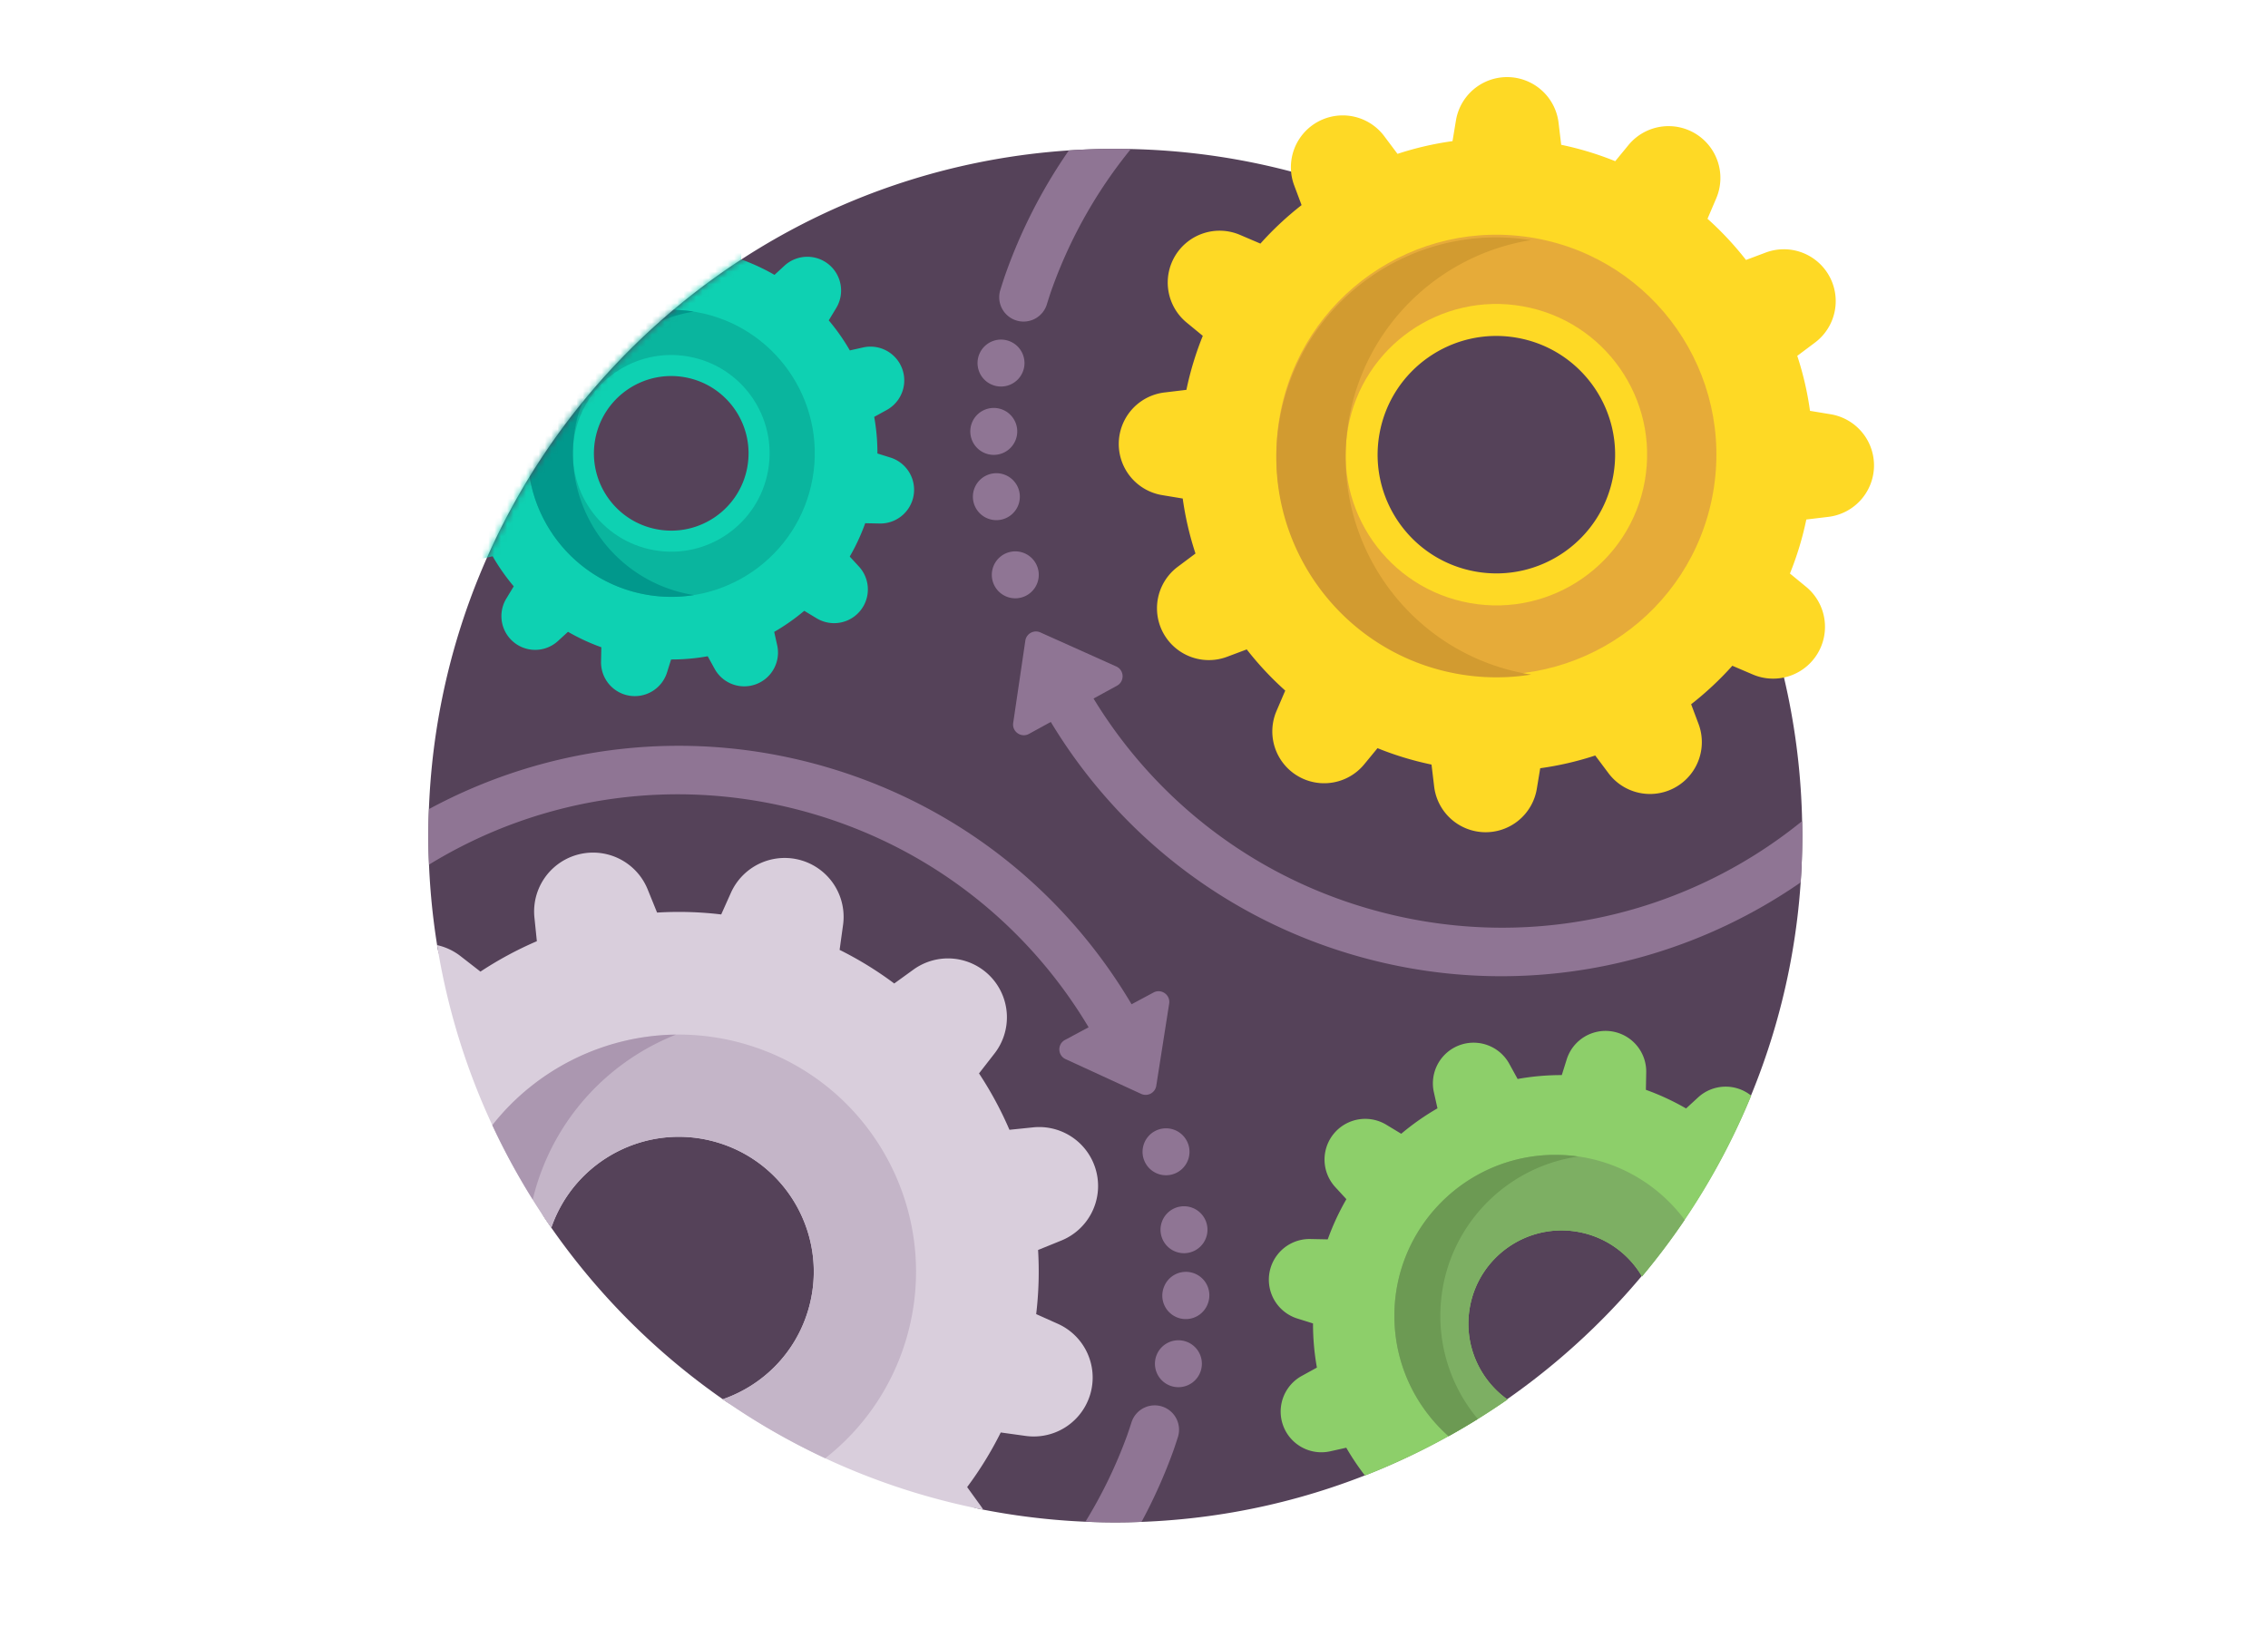 <?xml version="1.0" encoding="UTF-8"?> <svg xmlns="http://www.w3.org/2000/svg" xmlns:xlink="http://www.w3.org/1999/xlink" width="360" height="260" viewBox="0 0 360 260"><defs><path d="M218.074 108.483c.295 59.355-47.368 108.323-106.711 109.566a109.58 109.58 0 0 1-23.895-2.115c-3.81-.765-6.542-4.132-6.542-8.02a7.73 7.73 0 0 0-7.73-7.729H51.524c-1.55 0-3.065-.47-4.341-1.35a109.632 109.632 0 0 1-28.66-28.987 8.756 8.756 0 0 1-1.486-4.895V141.52c0-5.236-4.246-9.482-9.482-9.482-3.033 0-5.608-2.204-6.103-5.198A109.572 109.572 0 0 1 0 109.037C0 48.817 48.817 0 109.037 0c60.034 0 108.738 48.517 109.037 108.483z" id="5il43ot44a"></path></defs><g fill="none" fill-rule="evenodd"><path d="M0 0h360v260H0z"></path><g transform="translate(68 23.634)"><mask id="4z7lz1gp5b" fill="#fff"><use xlink:href="#5il43ot44a"></use></mask><use fill="#554259" fill-rule="nonzero" xlink:href="#5il43ot44a"></use><g mask="url(#4z7lz1gp5b)" fill-rule="nonzero"><path d="M71.274 48.366a32.273 32.273 0 0 0-.512-5.813l2.001-1.1a5.36 5.36 0 0 0-3.752-9.925L66.895 32a32.82 32.82 0 0 0-3.347-4.77l1.187-1.964a5.361 5.361 0 0 0-1.135-6.873 5.363 5.363 0 0 0-7.079.154l-1.587 1.461a32.461 32.461 0 0 0-5.294-2.454l.047-2.29a5.357 5.357 0 0 0-10.47-1.711l-.647 2.062a32.421 32.421 0 0 0-5.813.512l-1.103-2.001a5.358 5.358 0 0 0-9.923 3.752l.472 2.116a32.9 32.9 0 0 0-4.77 3.347l-1.963-1.187a5.361 5.361 0 0 0-6.873 1.135 5.357 5.357 0 0 0 .154 7.077l1.461 1.59a32.443 32.443 0 0 0-2.454 5.291l-2.29-.046a5.36 5.36 0 0 0-1.713 10.472l2.062.646a32.422 32.422 0 0 0 .514 5.813l-2.001 1.1a5.36 5.36 0 0 0 3.752 9.926l2.116-.473a32.82 32.82 0 0 0 3.347 4.77l-1.186 1.963a5.359 5.359 0 0 0 8.21 6.718l1.59-1.459a32.512 32.512 0 0 0 5.292 2.454l-.046 2.29a5.362 5.362 0 0 0 4.42 5.385 5.362 5.362 0 0 0 6.052-3.674l.646-2.062c1.971.004 3.915-.17 5.813-.512l1.1 2.002a5.359 5.359 0 0 0 9.925-3.753l-.472-2.116a33.057 33.057 0 0 0 4.77-3.347l1.962 1.185a5.358 5.358 0 0 0 6.719-8.211l-1.46-1.588a32.462 32.462 0 0 0 2.455-5.294l2.29.047a5.36 5.36 0 0 0 5.385-4.418 5.36 5.36 0 0 0-3.674-6.053l-2.062-.646zm-20.646 2.127c-1.187 6.671-7.56 11.118-14.231 9.931-6.672-1.187-11.119-7.558-9.932-14.231 1.187-6.672 7.56-11.119 14.232-9.932 6.671 1.187 11.118 7.56 9.931 14.232z" fill="#0ED1B2"></path><path d="M42.538 25.912C30.15 23.708 18.32 31.962 16.115 44.35c-2.204 12.388 6.051 24.219 18.44 26.423 12.387 2.204 24.218-6.052 26.422-18.44 2.204-12.388-6.05-24.218-18.439-26.422zm11.379 25.165c-1.511 8.49-9.616 14.147-18.105 12.636-8.491-1.51-14.147-9.616-12.636-18.105 1.51-8.489 9.616-14.147 18.105-12.636 8.49 1.51 14.147 9.616 12.636 18.105z" fill="#0AB59E"></path><path d="M42.167 70.842a22.755 22.755 0 0 1-7.604-.066C22.17 68.57 13.911 56.738 16.116 44.347c2.18-12.247 13.77-20.449 26.008-18.507-9.312 1.492-17.088 8.703-18.834 18.507a23.211 23.211 0 0 0-.349 4.456c.206 10.658 7.904 20.035 18.799 21.973.143.025.284.043.427.066z" fill="#01988C"></path></g></g><path d="M158.807 45.957c.28-.9.552-1.747.734-2.261a83.156 83.156 0 0 1 10.116-19.808c2.439-.163 4.9-.254 7.38-.254.822 0 1.642.013 2.46.031a75.386 75.386 0 0 0-12.622 22.473c-.17.48-.425 1.274-.69 2.126a3.866 3.866 0 1 1-7.378-2.307zm127.239 84.411c-18.628 15.129-44.13 21.127-69.068 13.826-18.856-5.519-33.928-17.732-43.4-33.289l3.727-2.041c1.233-.677 1.163-2.472-.122-3.05l-12.047-5.407a1.705 1.705 0 0 0-2.384 1.306l-1.927 13.064c-.206 1.392 1.27 2.419 2.504 1.744l3.464-1.899c10.435 17.303 27.136 30.893 48.06 37.004 25.151 7.347 50.978 2.311 70.965-11.525.165-2.456.256-4.933.256-7.43 0-.77-.013-1.538-.028-2.303zm-101.642 92.925a3.866 3.866 0 0 0-4.796 2.514 75.575 75.575 0 0 1-.71 2.12 75.629 75.629 0 0 1-6.608 13.671c1.574.068 3.156.11 4.747.11 1.394 0 2.782-.035 4.163-.087a83.82 83.82 0 0 0 5.01-11.184c.186-.514.465-1.357.753-2.256a3.868 3.868 0 0 0-2.559-4.888zm-.87-50.901 2.048-13.046c.218-1.39-1.248-2.43-2.487-1.765l-3.482 1.865c-10.276-17.398-26.849-31.14-47.716-37.447-22.158-6.695-44.932-3.735-63.807 6.457-.053 1.398-.09 2.802-.09 4.215 0 1.542.04 3.074.103 4.602 17.763-10.898 39.942-14.42 61.601-7.862 18.803 5.694 33.762 18.044 43.089 33.689l-3.745 2.008c-1.242.664-1.187 2.46.093 3.05l11.997 5.518a1.705 1.705 0 0 0 2.396-1.284zm2.652 6.918a3.726 3.726 0 1 0-2.153 7.134 3.726 3.726 0 0 0 2.153-7.134zm-1.74 14.628a3.726 3.726 0 1 0 6.98 2.61 3.726 3.726 0 0 0-6.98-2.61zm5.096 8.227a3.725 3.725 0 0 0-4.793 2.184 3.725 3.725 0 1 0 6.977 2.61 3.726 3.726 0 0 0-2.184-4.794zm-1.188 10.864a3.725 3.725 0 1 0-2.61 6.978 3.725 3.725 0 1 0 2.61-6.978zM160.037 94.82a3.726 3.726 0 1 0 2.087-7.152 3.726 3.726 0 0 0-2.087 7.152zm1.603-14.645a3.726 3.726 0 1 0-7.004-2.543 3.726 3.726 0 0 0 7.004 2.543zm-5.172-8.179a3.725 3.725 0 1 0 2.546-7.003 3.725 3.725 0 0 0-2.546 7.003zm1.088-10.874a3.726 3.726 0 1 0 2.547-7.002 3.726 3.726 0 0 0-2.547 7.002z" fill="#8F7594" fill-rule="nonzero"></path><path d="M156.067 239.685a108.434 108.434 0 0 1-41.337-17.53c6.274-2.168 11.455-7.209 13.522-14.049 3.42-11.322-2.985-23.274-14.307-26.697-11.054-3.339-22.702 2.687-26.434 13.509a108.426 108.426 0 0 1-18.125-44.862 9.318 9.318 0 0 1 3.715 1.748l3.16 2.458a57.54 57.54 0 0 1 8.954-4.829l-.386-3.763a9.354 9.354 0 0 1 17.969-4.477l1.5 3.695a56.602 56.602 0 0 1 10.18.298l1.542-3.443a9.353 9.353 0 0 1 17.799 5.108l-.548 3.96a56.645 56.645 0 0 1 8.672 5.336l3.051-2.207a9.355 9.355 0 0 1 12.3 1.178 9.356 9.356 0 0 1 .563 12.146l-2.459 3.16a57.457 57.457 0 0 1 4.83 8.952l3.763-.386a9.352 9.352 0 0 1 10.061 7.171 9.35 9.35 0 0 1-5.585 10.798l-3.694 1.5c.203 3.358.11 6.762-.3 10.18l3.443 1.542a9.354 9.354 0 0 1-5.108 17.8l-3.958-.548a56.908 56.908 0 0 1-5.335 8.671l2.206 3.053c.125.173.234.351.346.528z" fill="#D9CEDC" fill-rule="nonzero"></path><path d="M128.252 208.106c3.422-11.323-2.983-23.276-14.307-26.697-11.052-3.339-22.702 2.687-26.434 13.509a108.957 108.957 0 0 1-9.365-16.274c9.3-11.826 25.22-17.381 40.493-12.766 19.902 6.013 31.159 27.021 25.146 46.922a37.47 37.47 0 0 1-12.795 18.727 108.696 108.696 0 0 1-16.258-9.372c6.272-2.168 11.453-7.209 13.52-14.049z" fill="#C4B5C8" fill-rule="nonzero"></path><path d="M84.563 190.445a109.055 109.055 0 0 1-6.417-11.8c7.003-8.905 17.757-14.251 29.162-14.382-10.313 4.086-18.732 12.67-22.191 24.118a37.525 37.525 0 0 0-.554 2.064z" fill="#8F7594" fill-rule="nonzero" opacity=".458"></path><path d="M260.633 202.67a14.754 14.754 0 0 0-10.167-7.085c-8.044-1.433-15.726 3.928-17.158 11.972-1.034 5.808 1.474 11.425 5.974 14.64a108.71 108.71 0 0 1-22.619 12.082 39.796 39.796 0 0 1-2.968-4.426l-2.55.57a6.462 6.462 0 0 1-4.524-11.966l2.412-1.328a39.15 39.15 0 0 1-.617-7.008l-2.488-.779a6.462 6.462 0 0 1 2.065-12.625l2.76.056a39.427 39.427 0 0 1 2.959-6.38l-1.76-1.916a6.46 6.46 0 0 1 8.1-9.901l2.366 1.43a39.784 39.784 0 0 1 5.752-4.036l-.57-2.55a6.461 6.461 0 0 1 11.967-4.524l1.327 2.413a39.15 39.15 0 0 1 7.008-.618l.78-2.487a6.46 6.46 0 0 1 12.623 2.065l-.054 2.76a39.227 39.227 0 0 1 6.38 2.96l1.915-1.76a6.457 6.457 0 0 1 8.429-.267 108.968 108.968 0 0 1-17.342 28.707z" fill="#8DCF6A" fill-rule="nonzero"></path><path d="M267.408 193.678a109.872 109.872 0 0 1-6.773 8.991 14.767 14.767 0 0 0-10.169-7.086c-8.044-1.43-15.726 3.93-17.158 11.974-1.034 5.808 1.474 11.425 5.976 14.64a109.257 109.257 0 0 1-9.354 5.825c-5.27-4.68-8.597-11.505-8.597-19.11 0-14.114 11.442-25.556 25.556-25.556 8.405 0 15.86 4.06 20.52 10.322z" fill="#7DAF63" fill-rule="nonzero"></path><path d="M234.575 225.291a112.38 112.38 0 0 1-4.645 2.73c-5.27-4.68-8.597-11.504-8.597-19.11 0-14.113 11.442-25.555 25.556-25.555 1.233 0 2.44.096 3.627.266-12.377 1.779-21.89 12.42-21.89 25.29a25.44 25.44 0 0 0 5.95 16.38z" fill="#6C9A53" fill-rule="nonzero"></path><g fill-rule="nonzero"><path d="M287.301 65.229a49.568 49.568 0 0 0-2.021-8.731l2.809-2.103a8.231 8.231 0 0 0-7.828-14.293l-3.118 1.171a50.408 50.408 0 0 0-6.111-6.54l1.385-3.24a8.234 8.234 0 0 0-3.195-10.21 8.237 8.237 0 0 0-10.733 1.746l-2.103 2.562a49.857 49.857 0 0 0-8.576-2.602l-.418-3.492a8.229 8.229 0 0 0-16.291-.365l-.542 3.275a49.796 49.796 0 0 0-8.732 2.021l-2.105-2.808a8.229 8.229 0 0 0-14.29 7.828l1.168 3.117a50.532 50.532 0 0 0-6.537 6.111l-3.24-1.385a8.234 8.234 0 0 0-10.21 3.195 8.228 8.228 0 0 0 1.746 10.73l2.561 2.106a49.83 49.83 0 0 0-2.601 8.573l-3.493.419a8.233 8.233 0 0 0-.367 16.294l3.275.542a49.798 49.798 0 0 0 2.024 8.731l-2.809 2.102a8.23 8.23 0 0 0 7.828 14.293l3.118-1.17a50.408 50.408 0 0 0 6.111 6.54l-1.386 3.238a8.23 8.23 0 0 0 13.926 8.463l2.106-2.56a49.936 49.936 0 0 0 8.573 2.603l.418 3.492a8.236 8.236 0 0 0 7.874 7.245 8.235 8.235 0 0 0 8.42-6.88l.542-3.275a49.818 49.818 0 0 0 8.732-2.021l2.102 2.808a8.23 8.23 0 0 0 14.293-7.828l-1.171-3.117a50.772 50.772 0 0 0 6.54-6.112l3.238 1.383a8.23 8.23 0 0 0 8.463-13.925l-2.559-2.103a49.858 49.858 0 0 0 2.602-8.576l3.492-.419a8.233 8.233 0 0 0 7.246-7.87 8.234 8.234 0 0 0-6.881-8.421l-3.275-.542zM256.075 75.49c-1.823 10.248-11.61 17.078-21.858 15.255-10.248-1.823-17.077-11.609-15.254-21.859 1.822-10.247 11.61-17.077 21.858-15.254 10.247 1.823 17.077 11.611 15.254 21.858z" fill="#FED925"></path><path d="M243.637 37.81c-18.987-3.379-37.12 9.274-40.499 28.261-3.378 18.987 9.275 37.12 28.262 40.498 18.987 3.379 37.12-9.274 40.499-28.261 3.378-18.988-9.275-37.12-28.262-40.499zm17.44 38.57c-2.316 13.014-14.738 21.684-27.75 19.368-13.014-2.316-21.683-14.738-19.367-27.75 2.316-13.011 14.738-21.683 27.75-19.368 13.014 2.316 21.683 14.74 19.367 27.75z" fill="#E6AB39"></path><path d="M243.056 107.1a34.856 34.856 0 0 1-11.65-.101c-18.991-3.379-31.646-21.516-28.268-40.507 3.34-18.773 21.1-31.343 39.852-28.367-14.268 2.287-26.183 13.34-28.859 28.367a35.586 35.586 0 0 0-.533 6.829c.314 16.335 12.11 30.707 28.803 33.678.22.038.436.066.655.101z" fill="#D29B30"></path></g></g></svg> 